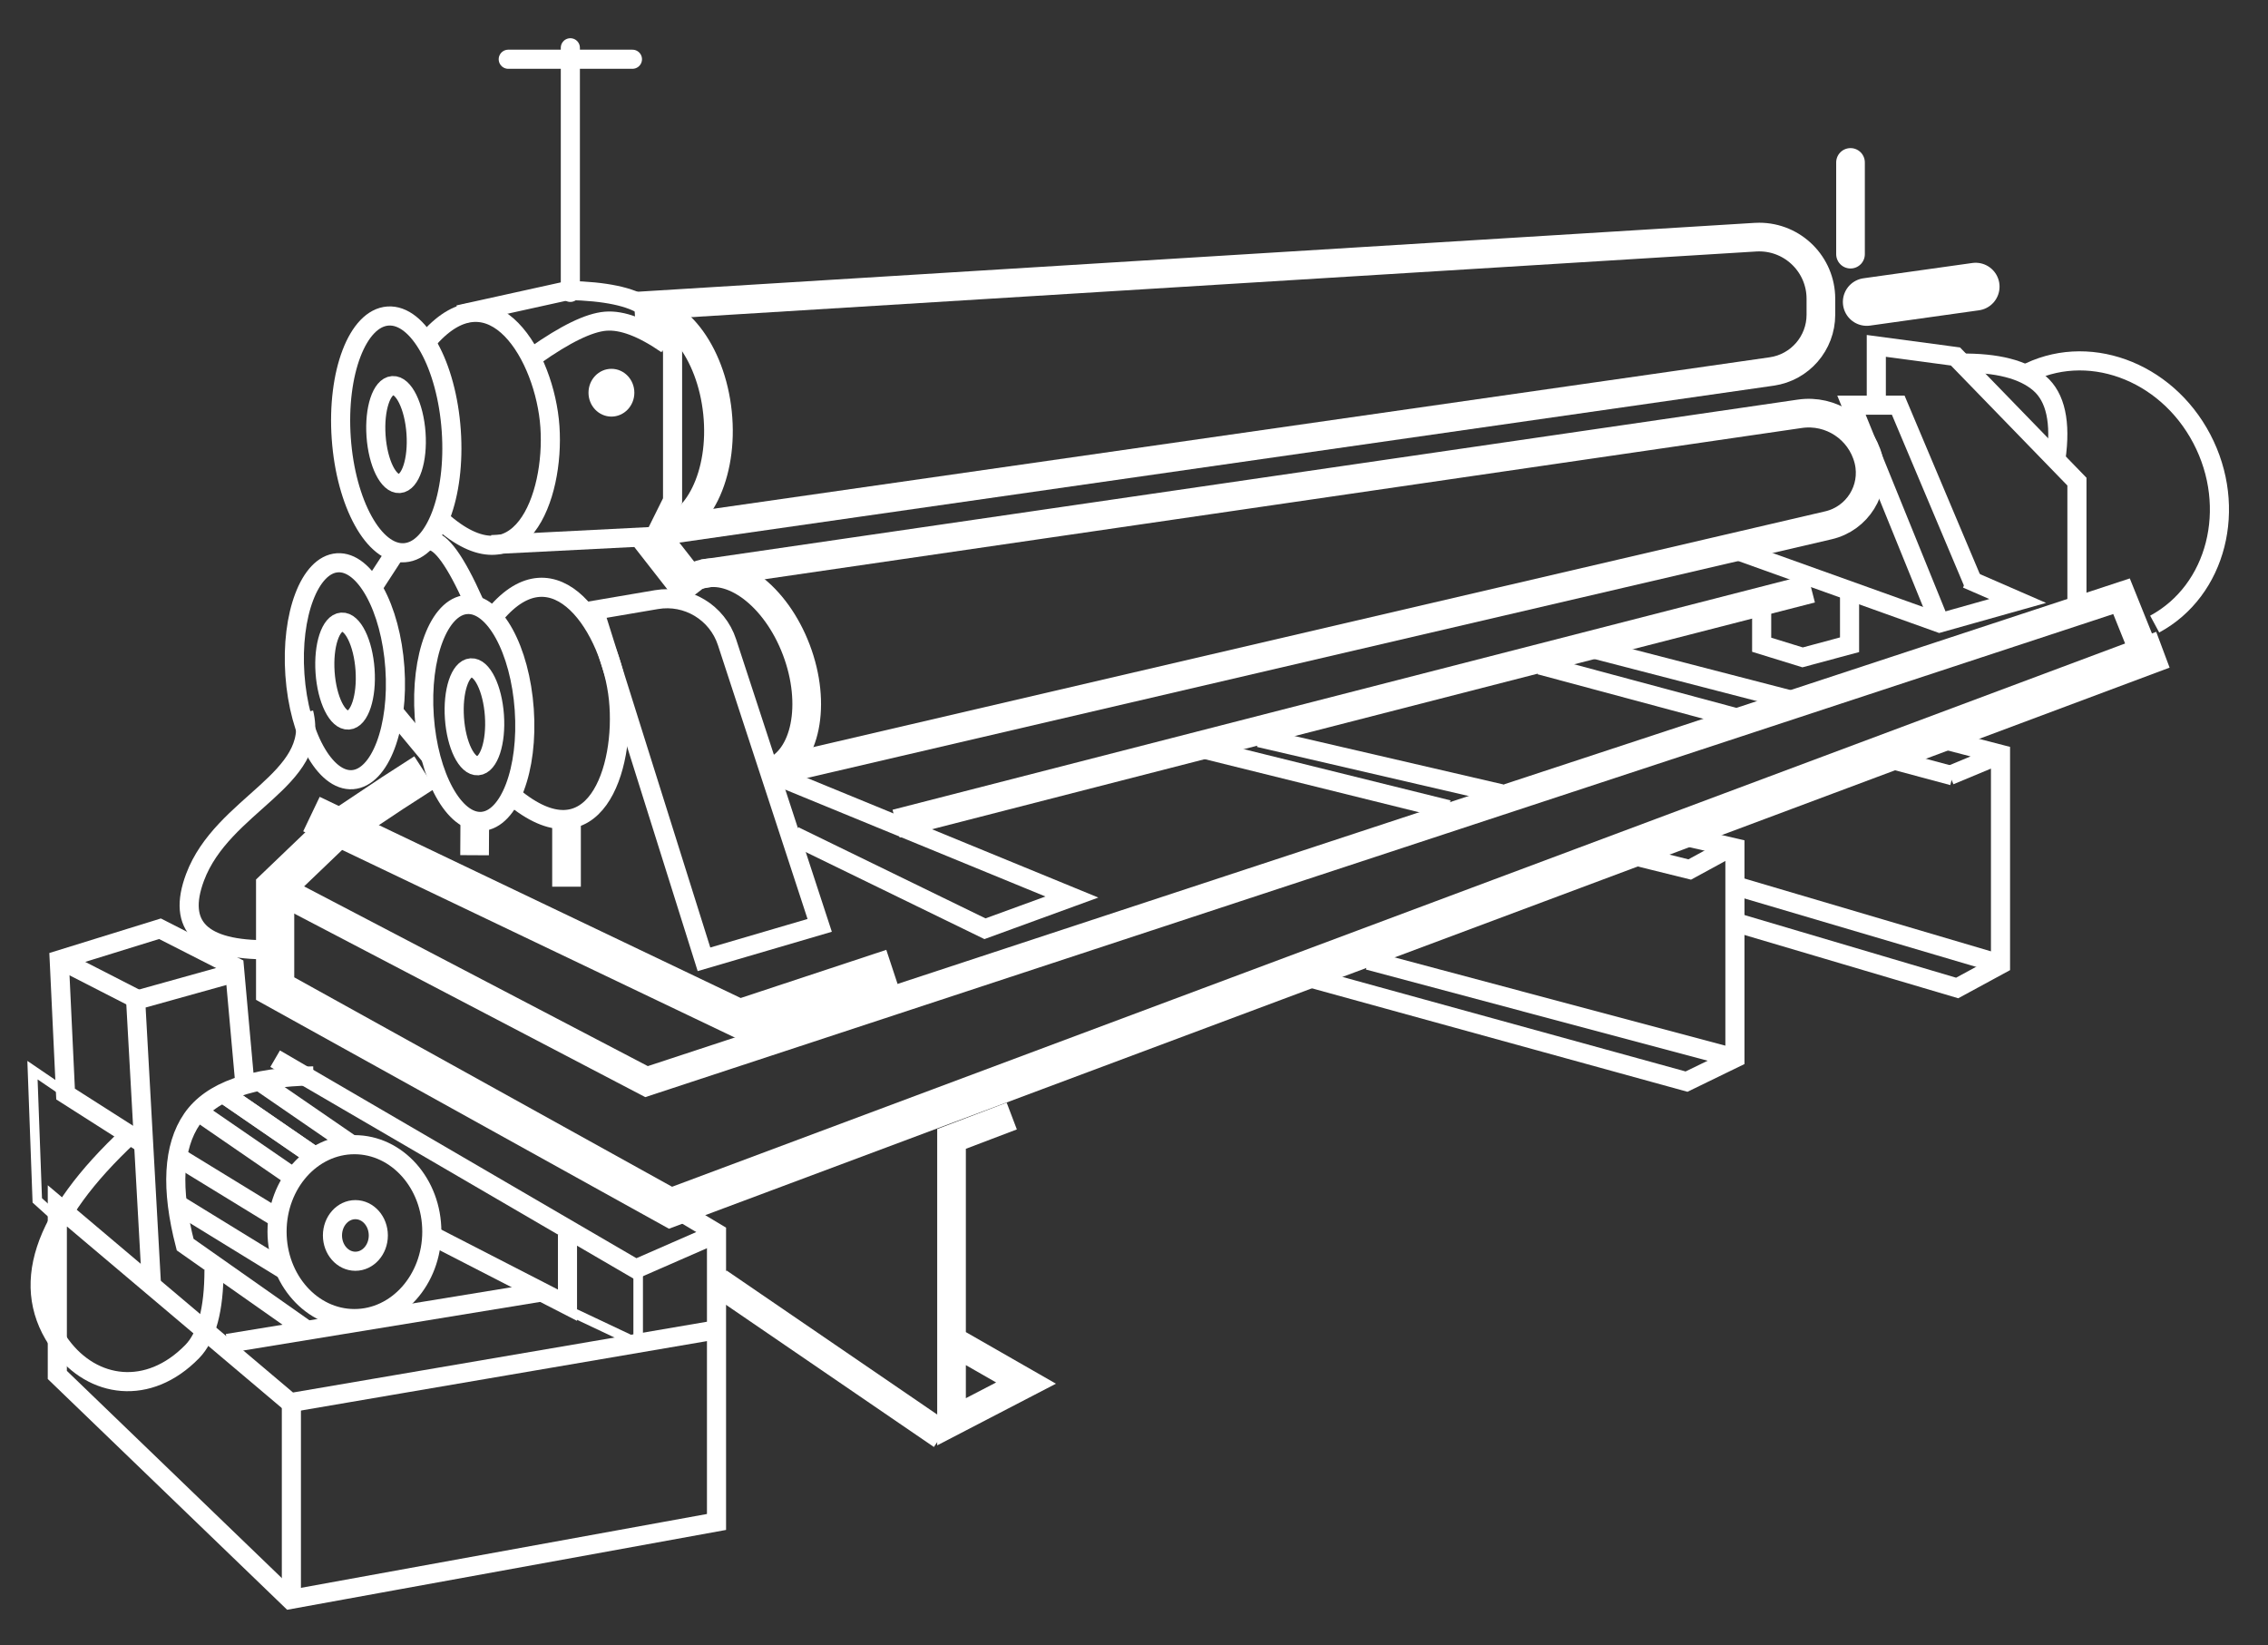<?xml version="1.0" encoding="UTF-8"?>
<svg width="1187px" height="861px" viewBox="0 0 1187 861" version="1.1" xmlns="http://www.w3.org/2000/svg" xmlns:xlink="http://www.w3.org/1999/xlink">
    <rect x="0" y="0" width="1187" height="861" fill="#333333" stroke="none"/>
    <title>Group 8 Copy 36</title>
    <g id="Page-1" stroke="none" stroke-width="1" fill="none" fill-rule="evenodd">
        <g id="Group-44" transform="translate(17, 25)">
            <line x1="281.5" y1="128" x2="281.5" y2="0" id="Path-494" stroke="#FFFFFF" stroke-width="10" stroke-linecap="round"></line>
            <path d="M321.608,251.732 C342.007,251.703 358.581,225.373 358.627,192.922 C358.673,160.472 342.174,134.19 321.776,134.22" id="Path" stroke="#FFFFFF" stroke-width="15" transform="translate(340.118, 192.976) rotate(-6) translate(-340.118, -192.976) "></path>
            <path d="M366.049,376.524 C385.215,376.435 400.866,351.726 401.005,321.335 C401.145,290.944 385.721,266.38 366.554,266.468" id="Path-Copy-29" stroke="#FFFFFF" stroke-width="15" transform="translate(383.528, 321.496) rotate(-21) translate(-383.528, -321.496) "></path>
            <path d="M327.122,253 L910.258,169.389 C925.03,167.27 936,154.616 936,139.692 L936,131.349 C936,113.512 921.54,99.052 903.703,99.052 C903.04,99.052 902.378,99.072 901.716,99.113 L315,135.278 L315,135.278" id="Path-495" stroke="#FFFFFF" stroke-width="15"></path>
            <ellipse id="Oval" fill="#FFFFFF" cx="303" cy="180.5" rx="12" ry="12.5"></ellipse>
            <path d="M381.809,354.093 L941.877,274.262 C957.284,272.065 967.994,257.795 965.798,242.388 C965.764,242.151 965.727,241.914 965.687,241.677 C962.951,225.454 948.445,213.888 932.019,214.834 L352.781,248.193 L352.781,248.193" id="Path-495-Copy" stroke="#FFFFFF" stroke-width="15" transform="translate(661.638, 283.633) rotate(-5) translate(-661.638, -283.633) "></path>
            <ellipse id="Oval" stroke="#FFFFFF" stroke-width="10" transform="translate(190.386, 202.306) rotate(-4) translate(-190.386, -202.306) " cx="190.386" cy="202.306" rx="28.855" ry="62.081"></ellipse>
            <path d="M210.458,245.231 C248.948,284.937 270.759,237.45 270.795,200.402 C270.83,163.354 246.518,115.415 211.201,149.719" id="Path" stroke="#FFFFFF" stroke-width="10" transform="translate(240.626, 199.095) rotate(-4) translate(-240.626, -199.095) "></path>
            <path d="M246.338,388.776 C284.812,428.46 306.648,380.967 306.701,343.922 C306.754,306.877 282.463,258.954 247.127,293.271" id="Path-Copy-30" stroke="#FFFFFF" stroke-width="10" transform="translate(276.52, 342.631) rotate(-6) translate(-276.52, -342.631) "></path>
            <ellipse id="Oval-Copy-69" stroke="#FFFFFF" stroke-width="10" transform="translate(163.506, 326.249) rotate(-4) translate(-163.506, -326.249) " cx="163.506" cy="326.249" rx="26.23" ry="56.881"></ellipse>
            <ellipse id="Oval-Copy-70" stroke="#FFFFFF" stroke-width="10" transform="translate(231.211, 348.091) rotate(-4) translate(-231.211, -348.091) " cx="231.211" cy="348.091" rx="26.23" ry="56.881"></ellipse>
            <ellipse id="Oval-Copy-71" stroke="#FFFFFF" stroke-width="10" transform="translate(231.306, 350.095) rotate(-4) translate(-231.306, -350.095) " cx="231.306" cy="350.095" rx="10.484" ry="25.681"></ellipse>
            <ellipse id="Oval-Copy-72" stroke="#FFFFFF" stroke-width="10" transform="translate(163.601, 326.173) rotate(-4) translate(-163.601, -326.173) " cx="163.601" cy="326.173" rx="10.484" ry="25.681"></ellipse>
            <ellipse id="Oval-Copy-73" stroke="#FFFFFF" stroke-width="10" transform="translate(190.273, 202.403) rotate(-4) translate(-190.273, -202.403) " cx="190.273" cy="202.403" rx="10.484" ry="25.681"></ellipse>
            <path d="M231,290 C221.488,268.667 213.821,258 208,258" id="Path-496" stroke="#FFFFFF" stroke-width="10"></path>
            <line x1="177" y1="284" x2="190" y2="264" id="Path-497" stroke="#FFFFFF" stroke-width="10"></line>
            <line x1="190.89" y1="370.529" x2="208.747" y2="349" id="Path-497-Copy" stroke="#FFFFFF" stroke-width="10" transform="translate(199.5, 360) scale(-1, 1) translate(-199.5, -360) "></line>
            <path d="M240.297,260 L325.691,255.672 L335,236.916 L335,158.873 C332.942,148.431 328.163,140.615 320.664,135.424 C313.164,130.232 299.791,127.424 280.542,127 L223,139.704" id="Path-498" stroke="#FFFFFF" stroke-width="10"></path>
            <path d="M263,161 C278.914,149.786 291.212,143.814 299.894,143.084 C308.575,142.354 319.277,146.392 332,155.199" id="Path-499" stroke="#FFFFFF" stroke-width="10"></path>
            <path d="M294,294.324 L351.444,477 L412,459.239 L363.491,311.042 C358.405,295.503 342.708,286.031 326.59,288.775 L294,294.324 L294,294.324 Z" id="Path-500" stroke="#FFFFFF" stroke-width="10"></path>
            <line x1="322" y1="254" x2="347" y2="286" id="Path-501" stroke="#FFFFFF" stroke-width="20"></line>
            <line x1="279.5" y1="407" x2="279.5" y2="439" id="Path-502" stroke="#FFFFFF" stroke-width="15"></line>
            <line x1="231.5" y1="401" x2="231.381" y2="422.521" id="Path-502-Copy" stroke="#FFFFFF" stroke-width="15"></line>
            <polyline id="Path-503" stroke="#FFFFFF" stroke-width="20" points="450 481.535 369.969 508 146 401"></polyline>
            <polyline id="Path-504" stroke="#FFFFFF" stroke-width="10" points="398.601 412.346 498.497 461 544 444.407 392 382"></polyline>
            <line x1="452" y1="406" x2="931" y2="283" id="Path-505" stroke="#FFFFFF" stroke-width="15"></line>
            <polyline id="Path-506" stroke="#FFFFFF" stroke-width="10" points="892 263 998.071 301 1039 289.482 1012.379 277.89"></polyline>
            <polyline id="Path-507" stroke="#FFFFFF" stroke-width="10" points="998.699 302 952 187 976.466 187 1016 280.735"></polyline>
            <path d="M1072.188,294.398 C1109.126,294.186 1139.258,261.052 1139.49,220.391 C1139.722,179.73 1109.965,146.94 1073.027,147.151" id="Path" stroke="#FFFFFF" stroke-width="10" transform="translate(1105.84, 220.775) rotate(-28) translate(-1105.84, -220.775) "></path>
            <g id="Group-43" transform="translate(642, 361)" stroke="#FFFFFF" stroke-width="10">
                <path d="M0,0 L126.616,29.344 M218.905,50.732 L249,57.707 L249,167.69 L223.679,180 L26.343,125.648" id="Shape"></path>
                <line x1="249" y1="167.69" x2="57.173" y2="116.522" id="Path-509"></line>
            </g>
            <g id="Group-43-Copy" transform="translate(807, 312)" stroke="#FFFFFF" stroke-width="10">
                <path d="M0,0 L113.395,29.344 M196.047,50.732 L223,57.707 L223,167.69 L200.323,180 L83.816,145.519 M223,57.707 L196.427,68.779" id="Shape"></path>
                <line x1="223" y1="167.514" x2="83.375" y2="126.283" id="Path"></line>
            </g>
            <path d="M1005,381 L973.276,372.482 M894.294,351.273 L789,323" id="Shape" stroke="#FFFFFF" stroke-width="10"></path>
            <path d="M890,417.673 L867.347,430 L835.517,422.114 M740.956,398.685 L605,365" id="Shape" stroke="#FFFFFF" stroke-width="10"></path>
            <polyline id="Path-510" stroke="#FFFFFF" stroke-width="20" points="205.25 379.172 188.392 390.038 156.257 411.478 127 439.507 127 492.318 333.927 607 1115 315"></polyline>
            <polyline id="Path-511" stroke="#FFFFFF" stroke-width="15" points="128 439.908 321.383 541 1093.337 287 1105 315.971"></polyline>
            <polyline id="Path-512" stroke="#FFFFFF" stroke-width="15" points="512.522 559 481 570.983 481 719 520 698.753 481 676.42"></polyline>
            <line x1="476" y1="726" x2="359" y2="646" id="Path-513" stroke="#FFFFFF" stroke-width="15"></line>
            <polyline id="Path-514" stroke="#FFFFFF" stroke-width="10" points="334.196 606 358 620.24 358 771.428 134.908 812 13 694.49 13 606 134.908 709 358 670.864"></polyline>
            <line x1="135.5" y1="709" x2="135.5" y2="811" id="Path-515" stroke="#FFFFFF" stroke-width="10"></line>
            <polyline id="Path-516" stroke="#FFFFFF" stroke-width="10" points="358 620.531 315.758 639 127 529"></polyline>
            <polyline id="Path-517" stroke="#FFFFFF" stroke-width="10" points="280 621 280 658 208 621"></polyline>
            <line x1="267" y1="651" x2="102" y2="678" id="Path-518" stroke="#FFFFFF" stroke-width="10"></line>
            <polyline id="Path-519" stroke="#FFFFFF" stroke-width="5" points="317 639 317 678 284 662.411"></polyline>
            <ellipse id="Oval" stroke="#FFFFFF" stroke-width="10" cx="168.5" cy="619.5" rx="40.5" ry="45.5"></ellipse>
            <ellipse id="Oval-Copy-74" stroke="#FFFFFF" stroke-width="10" cx="169" cy="621.5" rx="12" ry="13.5"></ellipse>
            <path d="M144.952,672 L79.902,626.283 C72.33,597.001 73.53,575.092 83.502,560.559 C93.474,546.025 114.64,538.505 147,538" id="Path-520" stroke="#FFFFFF" stroke-width="10"></path>
            <line x1="87" y1="557" x2="135" y2="590" id="Path-521" stroke="#FFFFFF" stroke-width="10"></line>
            <line x1="101" y1="548" x2="149" y2="581" id="Path-521-Copy" stroke="#FFFFFF" stroke-width="10"></line>
            <line x1="101" y1="548" x2="149" y2="581" id="Path-521-Copy-2" stroke="#FFFFFF" stroke-width="10"></line>
            <line x1="119" y1="541" x2="167" y2="574" id="Path-521-Copy-3" stroke="#FFFFFF" stroke-width="10"></line>
            <line x1="77" y1="581" x2="126" y2="611" id="Path-521-Copy-4" stroke="#FFFFFF" stroke-width="10"></line>
            <line x1="74" y1="604" x2="131" y2="639" id="Path-521-Copy-5" stroke="#FFFFFF" stroke-width="10"></line>
            <polyline id="Path-522" stroke="#FFFFFF" stroke-width="10" points="62.306 648 54 498.488 105.928 484 111 540.432"></polyline>
            <polyline id="Path-523" stroke="#FFFFFF" stroke-width="10" points="58.877 574 17.32 547.506 14 477.331 66.728 461 108 482.004"></polyline>
            <line x1="55" y1="498" x2="14" y2="477" id="Path-524" stroke="#FFFFFF" stroke-width="10"></line>
            <polyline id="Path-525" stroke="#FFFFFF" stroke-width="5" points="14 544.529 0 535 2.512 603.156 12.3 612"></polyline>
            <path d="M95,639.549 C95,660.234 91.196,674.473 83.588,682.266 C60.674,705.736 31.519,701.527 14.9,679.05 C-7.421,648.863 4.54,612.179 50.782,569" id="Path-526" stroke="#FFFFFF" stroke-width="10"></path>
            <path d="M123.533,471.993 C88.314,472.342 75.494,459.711 85.072,434.1 C99.438,395.684 150.747,383.049 142.004,348" id="Path-527" stroke="#FFFFFF" stroke-width="10"></path>
            <line x1="960" y1="133" x2="1017" y2="125" id="Path-528" stroke="#FFFFFF" stroke-width="25" stroke-linecap="round"></line>
            <polyline id="Path-529" stroke="#FFFFFF" stroke-width="10" points="1070 293 1070 227.036 1006.439 161.545 965 156 965 186.062"></polyline>
            <path d="M1059.018,215 C1061.719,196.021 1058.849,182.886 1050.41,175.594 C1041.97,168.302 1028.167,164.775 1009,165.011" id="Path-530" stroke="#FFFFFF" stroke-width="10"></path>
            <line x1="951.5" y1="108" x2="951.5" y2="60" id="Path-531" stroke="#FFFFFF" stroke-width="15" stroke-linecap="round"></line>
            <polyline id="Path-532" stroke="#FFFFFF" stroke-width="10" points="905 293.693 905 312.386 926.43 319 951 312.386 951 287"></polyline>
        </g>
        <line x1="331" y1="31" x2="266" y2="31" id="Path-494-Copy" stroke="#FFFFFF" stroke-width="10" stroke-linecap="round"></line>
    </g>
</svg>